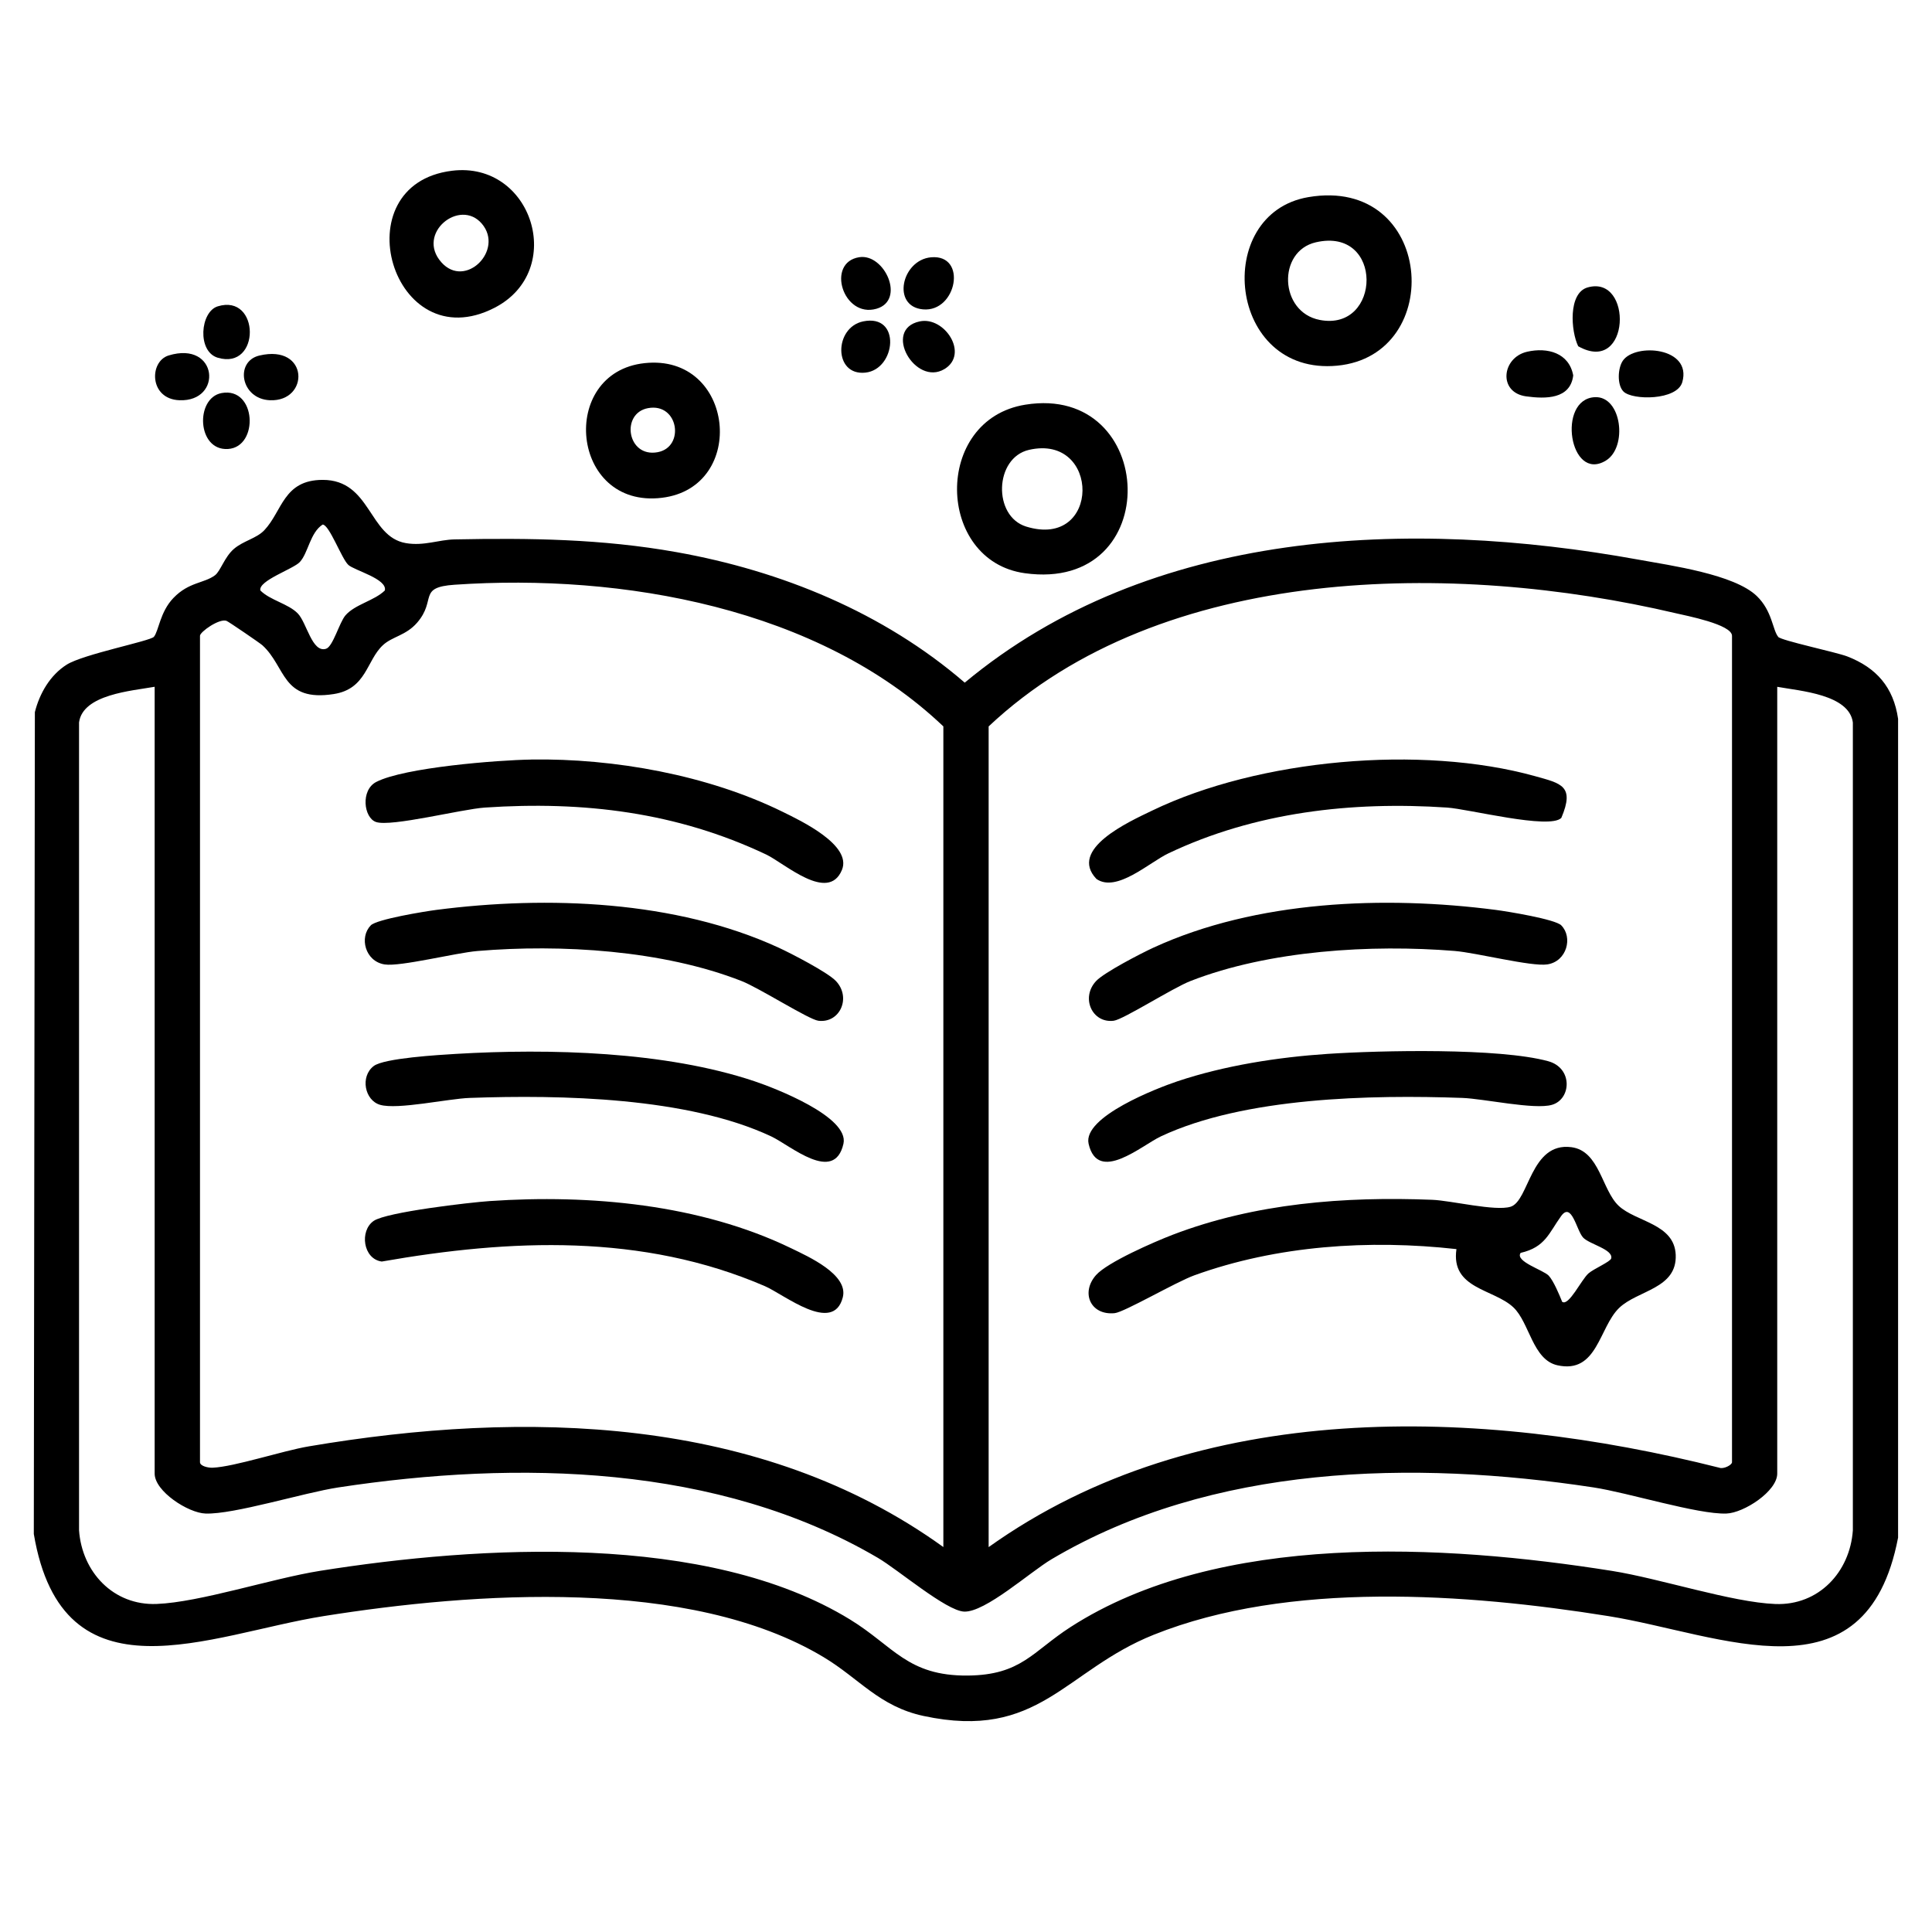 <svg xmlns="http://www.w3.org/2000/svg" id="Layer_1" data-name="Layer 1" viewBox="0 0 384 384"><path d="M353.42,126.58c.61.74,11.5,3.03,13.74,3.89,5.78,2.24,9.19,6.12,10.1,12.4v162.74c-6.37,33.2-35.15,19.19-57.6,15.6-28.11-4.5-63.48-7.05-90.35,3.71-17.75,7.11-22.77,21.07-45.75,16.14-8.8-1.89-12.74-7.41-19.83-11.67-26.65-16.03-69.69-12.9-99.39-8.18-22.68,3.61-51.88,17.69-57.62-16.32l.21-163.35c.94-3.72,3.02-7.34,6.32-9.43s16.63-4.69,17.34-5.54c.97-1.18,1.2-4.94,3.89-7.73,3.06-3.18,6.08-2.88,8.25-4.5,1.09-.81,1.89-3.63,3.76-5.24s4.5-2.08,6.04-3.71c3.59-3.78,3.79-10.01,11.61-10.01,9.61,0,9.1,11.3,16.54,12.57,3.59.61,6.5-.68,9.68-.74,14.94-.3,29.33-.1,44.04,2.52,20.92,3.72,41.2,12.02,57.35,25.95,36.95-30.75,88.39-32.71,133.9-24.45,6.42,1.17,19.03,2.91,23.52,7.23,3.1,2.99,3.13,6.74,4.26,8.11ZM69.23,112.27c-1.31-1.18-3.78-8-5.1-8.01-2.5,1.6-2.86,5.64-4.54,7.45-1.29,1.39-8.3,3.7-7.84,5.65,1.95,1.96,5.56,2.63,7.44,4.57,1.79,1.84,2.83,7.88,5.61,7.02,1.38-.42,2.65-5.24,3.87-6.65,1.9-2.19,5.74-2.9,7.82-4.94.54-2.3-6.01-3.96-7.27-5.09ZM187.5,307.5v-163.12c-24.77-23.58-63.83-30.44-97.15-28.16-7.41.51-3.51,3-7.45,7.55-2.22,2.56-4.93,2.73-6.79,4.46-3.28,3.04-3.25,8.71-9.78,9.72-10.36,1.61-9.44-5.4-14.19-9.71-.45-.41-6.71-4.69-7.12-4.84-1.44-.52-5.27,2.19-5.27,2.97v164.25c0,.79,1.66,1.14,2.52,1.1,4.35-.19,13.8-3.34,19.09-4.24,42.81-7.26,89.76-6.22,126.14,20.01ZM196.5,307.5c41.64-29.72,97.55-27.8,145.23-15.78.8.33,2.52-.52,2.52-1.1V126.38c0-2.28-9.14-4.01-11.24-4.51-43.8-10.28-101.99-9.97-136.51,22.51v163.12ZM30.75,136.5c-4.58.82-14.3,1.51-15.04,7.09v160.57c.59,8.29,6.81,14.97,15.42,14.64,8.62-.33,22.95-5.07,32.46-6.58,31.77-5.05,77-7.73,105.38,9.68,8.65,5.3,11.42,11.23,23.36,11.13,10.66-.09,12.9-4.78,20.43-9.63,29.52-19.04,74.23-16.48,107.64-11.17,9.51,1.51,23.84,6.25,32.46,6.58,8.61.33,14.83-6.35,15.41-14.64v-160.57c-.73-5.58-10.45-6.26-15.03-7.09v156.38c0,3.51-6.64,7.83-10.12,7.94-5.68.19-19.48-4.14-26.38-5.19-35.8-5.46-75.85-4.61-107.73,14.27-4.24,2.51-13.18,10.58-17.38,10.41-3.57-.15-13.14-8.34-17.14-10.68-31.75-18.63-71.66-19.42-107.25-14-6.9,1.05-20.7,5.38-26.38,5.19-3.47-.11-10.12-4.43-10.12-7.94v-156.38Z"></path><path d="M203.81,80.43c26.3-4.21,27.92,37.39-.12,33.5-17.69-2.45-18.27-30.56.12-33.5ZM204.53,89.41c-6.9,1.58-7.22,13.2-.57,15.25,14.86,4.58,14.8-18.5.57-15.25Z"></path><path d="M260.05,39.18c24.92-4.23,27.52,31.43,5.73,33.5s-24.9-30.24-5.73-33.5ZM261.53,48.16c-7.68,1.77-7.28,13.87.78,15.43,12.29,2.38,12.78-18.56-.78-15.43Z"></path><path d="M89.83,33.94c15.96-1.98,22.84,19.83,8.47,27.23-20.35,10.47-30.53-24.5-8.47-27.23ZM95.77,44.46c-4.38-5.14-13.15,1.94-8.04,7.68,4.76,5.35,12.51-2.43,8.04-7.68Z"></path><path d="M128.09,72.18c17.94-1.96,20.61,24.68,3.47,26.76-18.2,2.21-20.62-24.89-3.47-26.76ZM128.81,81.12c-5.48,1-4.18,9.87,1.89,8.76,5.48-1,4.18-9.87-1.89-8.76Z"></path><path d="M317.01,78.94c5.33-.24,6.54,9.96,2.16,12.61-7.23,4.39-9.78-12.27-2.16-12.61Z"></path><path d="M303.53,69.91c4.06-.93,8.34.24,9.16,4.71-.57,4.74-5.49,4.69-9.36,4.16-5.62-.77-4.85-7.72.2-8.87Z"></path><path d="M313.68,68.82c-1.46-2.99-2.03-10.58,1.87-11.69,9.08-2.59,8.54,17.56-1.87,11.69Z"></path><path d="M322.68,77.82c-1.3-1.3-1.15-4.65-.12-6.14,2.46-3.55,13.78-2.67,11.81,4.27-1.04,3.66-9.92,3.64-11.69,1.87Z"></path><path d="M44.06,78.12c6.91-1.26,7.45,10.73,1.26,11.12s-6.56-10.15-1.26-11.12Z"></path><path d="M185.06,51.14c7.28-.64,5.1,10.96-1.61,10.35-6.31-.58-4.24-9.83,1.61-10.35Z"></path><path d="M51.54,70.67c9.93-2.36,10.02,9.22,2.1,8.88-5.82-.25-7.01-7.71-2.1-8.88Z"></path><path d="M33.52,70.65c9.83-3,10.83,9.25,2.13,8.9-6.02-.24-6.03-7.71-2.13-8.9Z"></path><path d="M182.8,63.88c4.95-1.05,9.86,6.49,4.92,9.47-5.8,3.5-12.39-7.89-4.92-9.47Z"></path><path d="M43.27,60.89c8.44-2.6,8.58,12.76.01,10.21-4.14-1.23-3.49-9.14-.01-10.21Z"></path><path d="M170.79,51.12c5.02-.78,9.27,8.57,3.41,10.25-6.66,1.9-10.07-9.22-3.41-10.25Z"></path><path d="M171.55,63.88c7.63-1.58,6.55,9.52.47,10.18-6.38.69-6.28-8.97-.47-10.18Z"></path><path d="M105.6,150.96c16.51-.25,35.08,3.09,49.93,10.38,3.65,1.79,13.86,6.63,11.81,11.57-2.73,6.58-11.4-1.33-15.06-3.07-17.77-8.42-36.29-10.65-55.9-9.33-4.62.31-18.63,3.89-21.64,2.87-2.45-.83-3.1-6.33.04-7.96,5.57-2.88,24.12-4.35,30.81-4.45Z"></path><path d="M73.68,183.93c1.21-1.23,10.73-2.78,13.04-3.08,22.08-2.86,47.6-1.89,68.05,7.51,2.48,1.14,9.76,4.91,11.37,6.62,3.12,3.3.79,8.44-3.49,7.9-1.9-.24-11.73-6.51-15.25-7.89-15.67-6.14-35.9-7.37-52.51-5.97-4.3.36-15.32,3.15-18.43,2.67-3.9-.6-5.09-5.41-2.77-7.75Z"></path><path d="M97.35,238.72c19.86-1.36,41.85.63,59.92,9.39,3.43,1.66,11.41,5.23,10.24,9.75-1.9,7.41-11.69-.6-15.51-2.24-24.34-10.49-50.5-9.37-76.12-4.88-3.73-.5-4.46-6.12-1.6-8.08,2.57-1.76,19.12-3.67,23.06-3.94Z"></path><path d="M90.6,209.47c18.64-1.1,41.63-.51,59.37,5.44,3.94,1.32,18.89,7.05,17.67,12.43-1.83,8.01-10.54.32-14.37-1.48-16.59-7.78-41.73-8.29-59.92-7.64-4.29.15-14.33,2.39-17.81,1.37-3.07-.9-3.98-5.62-1.27-7.7,2.06-1.59,13.07-2.22,16.33-2.42Z"></path><path d="M289.48,248.27c-17.3-1.93-35.65-.74-52.12,5.22-3.64,1.32-13.88,7.31-15.81,7.51-4.78.48-6.8-4.05-3.72-7.55,2.27-2.58,11.7-6.67,15.22-8.02,16.4-6.28,34.14-7.65,51.61-6.96,3.78.15,12.54,2.32,15.58,1.38,3.7-1.14,3.93-12.89,12.08-11.84,5.61.73,6.04,8.48,9.4,11.65,3.41,3.21,11.07,3.52,11.34,9.73.29,6.78-7.55,7.03-11.23,10.56-4.04,3.88-4.31,13.17-12.28,11.41-4.95-1.1-5.54-8.49-8.76-11.52-3.92-3.69-12.47-3.64-11.31-11.57ZM310.51,258.75c1.3.9,3.78-4.38,5.21-5.65,1.03-.91,4.36-2.32,4.52-2.98.43-1.81-4.35-2.81-5.59-4.15-1.31-1.43-2.26-7.18-4.36-4.27-2.43,3.36-3.13,6.19-8.05,7.32-1.19,1.71,4.51,3.39,5.58,4.53.94,1,2.12,3.79,2.68,5.21Z"></path><path d="M310.32,162.57c-2.35,2.35-18.38-1.77-22.7-2.06-18.97-1.27-38.17.91-55.39,9.1-3.81,1.81-10.3,7.87-14.3,5.09-5.66-5.92,6.5-11.39,11.05-13.58,21.21-10.25,53.53-13.14,76.13-6.85,5.19,1.45,7.93,1.91,5.21,8.31Z"></path><path d="M310.32,183.93c2.32,2.34,1.13,7.15-2.77,7.75-3.14.49-14.1-2.32-18.43-2.67-16.53-1.34-36.88-.13-52.51,5.98-3.54,1.38-13.34,7.65-15.25,7.89-4.29.54-6.61-4.59-3.49-7.9,1.61-1.71,8.9-5.48,11.37-6.62,20.44-9.4,45.96-10.37,68.05-7.51,2.31.3,11.83,1.85,13.04,3.08Z"></path><path d="M263.85,209.47c10.62-.7,34.08-1.22,43.86,1.45,4.94,1.35,4.61,7.55.76,8.67-3.48,1.02-13.52-1.21-17.81-1.37-18.19-.65-43.34-.14-59.92,7.64-3.82,1.79-12.54,9.49-14.37,1.48-1.22-5.36,13.64-11.08,17.67-12.43,9.35-3.13,19.98-4.79,29.81-5.44Z"></path></svg>